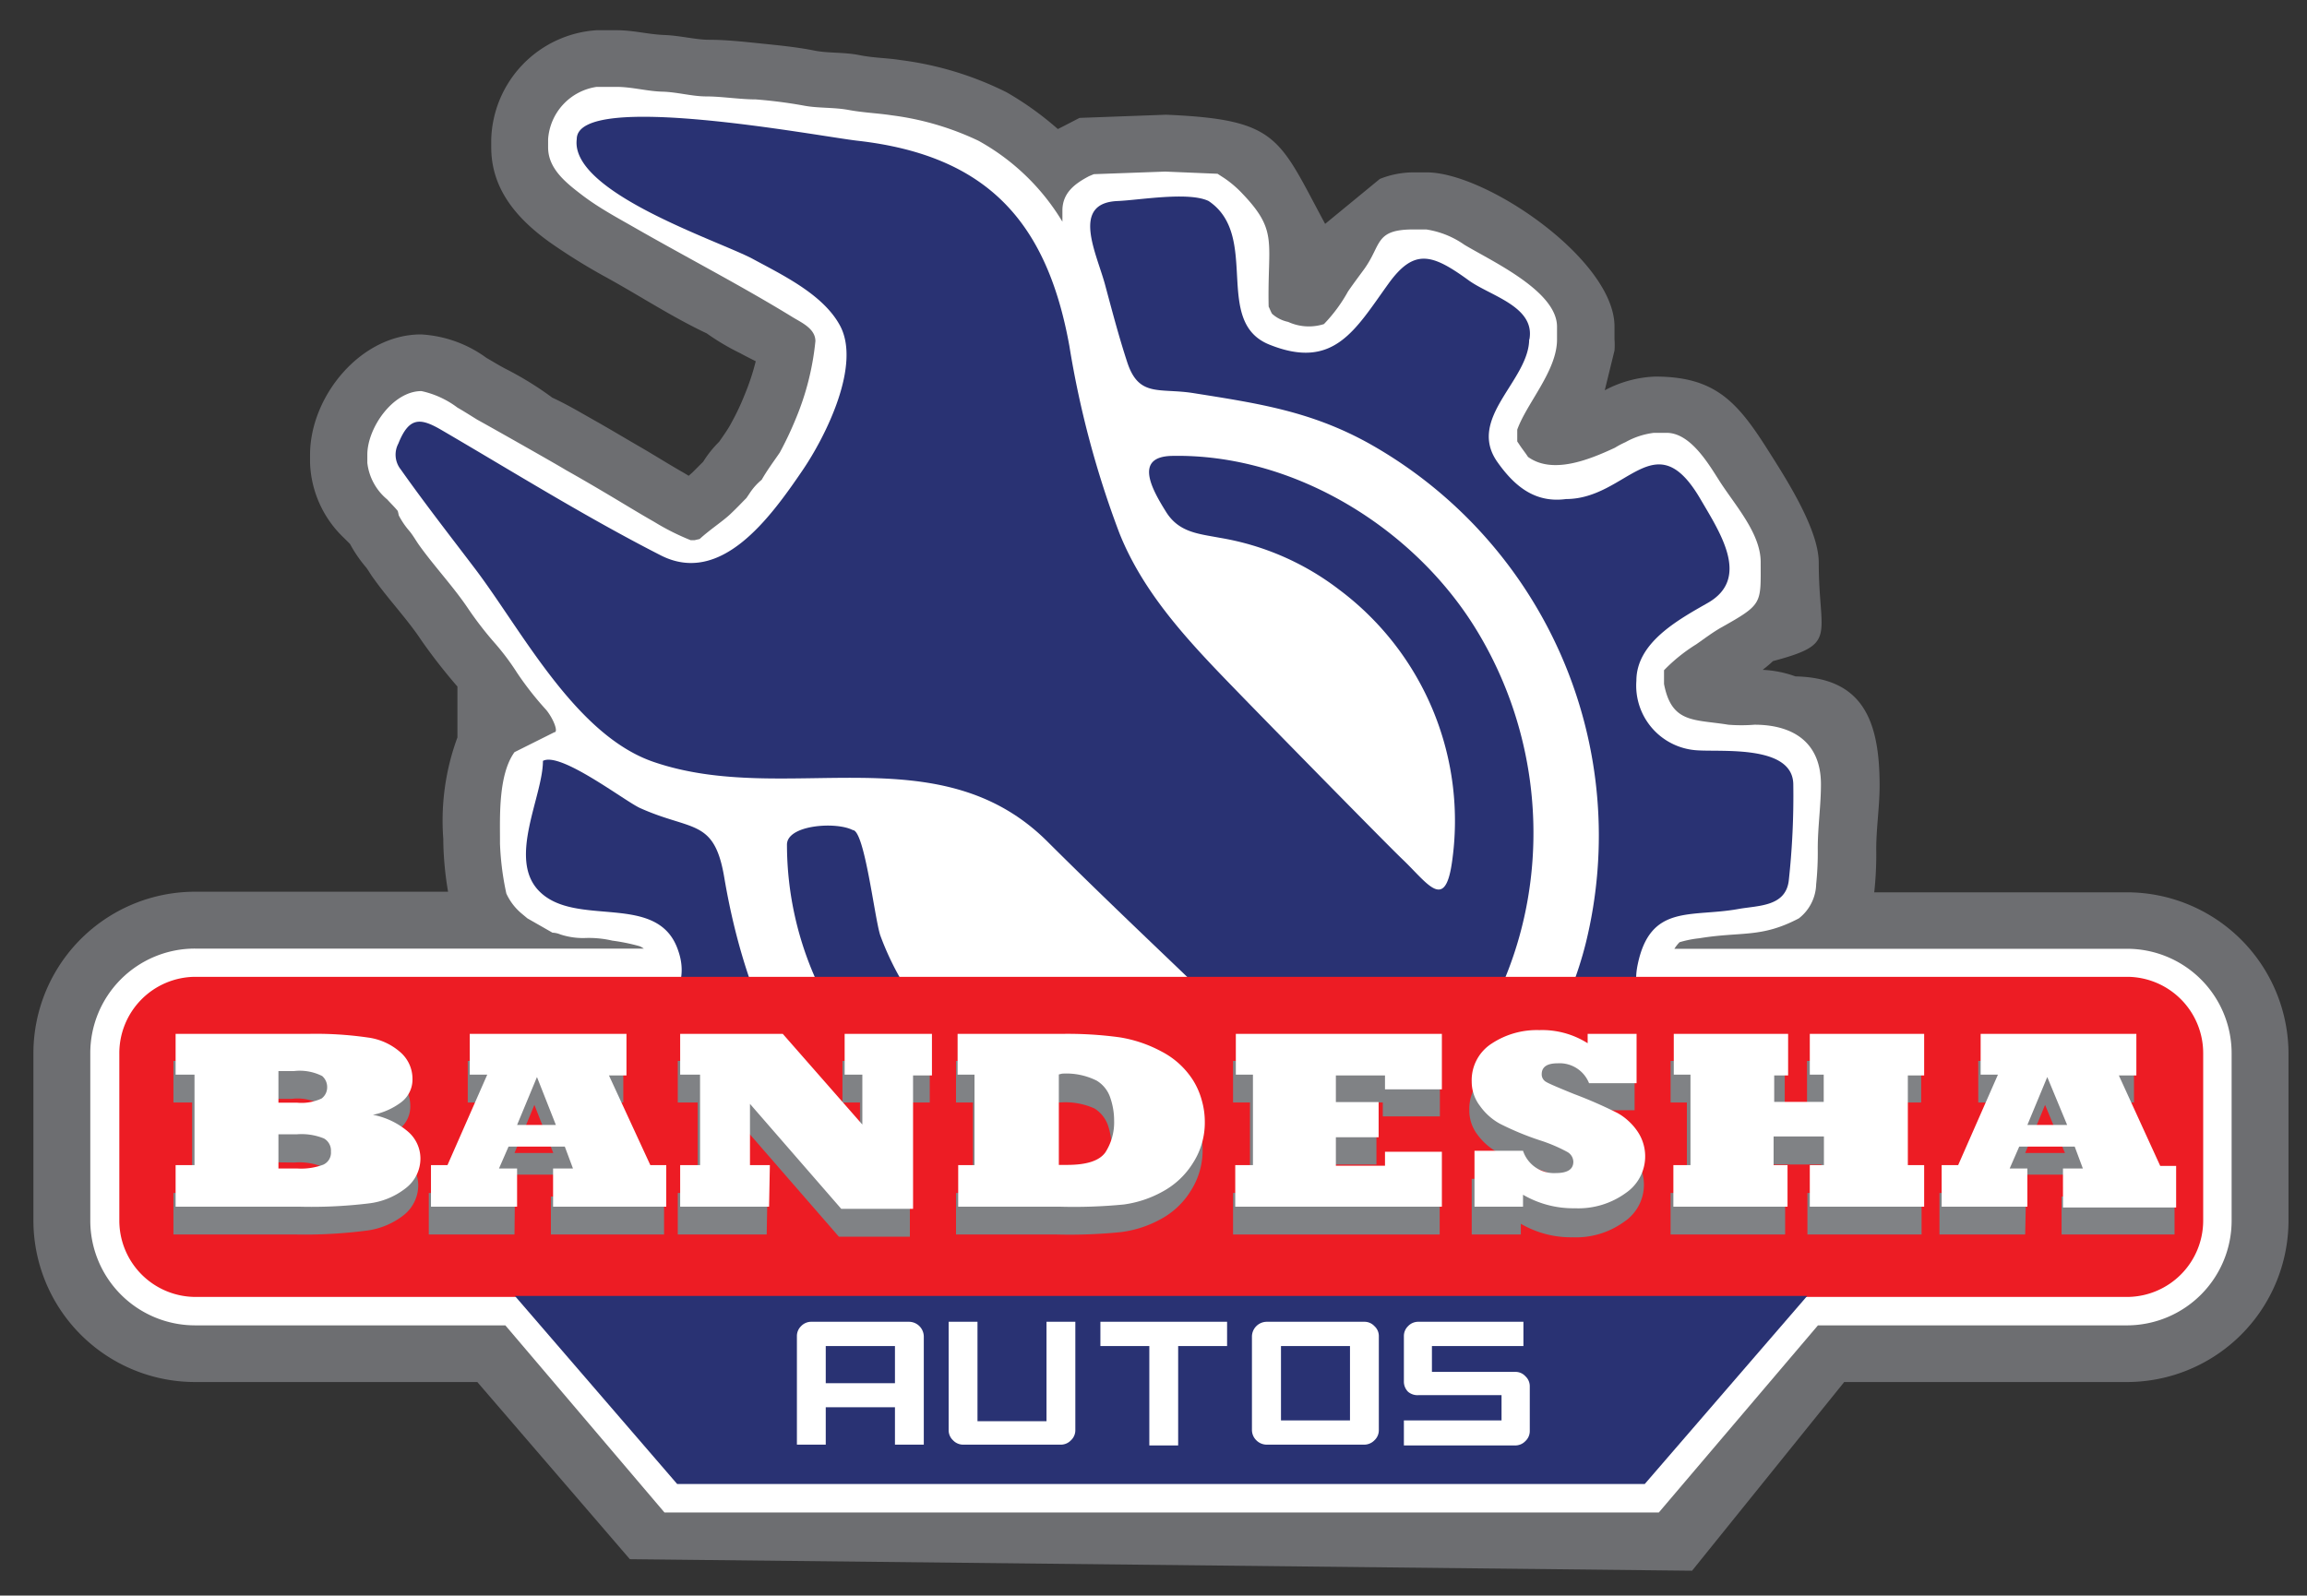 <svg id="Layer_3" data-name="Layer 3" xmlns="http://www.w3.org/2000/svg" viewBox="0 0 116 80.25"><rect x="0" y="0" width="116" height="80.25" fill="#333333" stroke="none"/><defs><style>.cls-1{fill:#6d6e71;}.cls-1,.cls-2,.cls-3,.cls-4{fill-rule:evenodd;}.cls-2,.cls-7{fill:#fff;}.cls-3,.cls-5{fill:#293273;}.cls-4{fill:#ed1c24;}.cls-6{fill:#808285;}</style></defs><title>logosvg</title><path class="cls-1" d="M27.77,20c.74.34,1.44.76,2.15,1.16s1.51.88,2.27,1.32,1.45.88,2.19,1.3l.25.15.19-.17.54-.54a5.43,5.43,0,0,1,.8-1c.22-.32.45-.63.64-1a12,12,0,0,0,.64-1.36A11.83,11.83,0,0,0,38,18.17c-.25-.13-.52-.26-.77-.4a11.89,11.89,0,0,1-1.69-1c-1.77-.84-3.25-1.82-5-2.79a30.2,30.2,0,0,1-2.92-1.81C26,11,24.7,9.52,24.7,7.41V7A5.67,5.67,0,0,1,30,1.52h1c.85,0,1.6.21,2.4.24S35,2,35.63,2c.89,0,1.77.1,2.65.19s1.81.18,2.7.36c.66.13,1.47.07,2.22.22s1.38.14,2.07.25a16.54,16.54,0,0,1,5.34,1.62,15.75,15.75,0,0,1,2.58,1.85l.24-.12.85-.44,4.35-.16c5.68.24,5.66,1.16,8,5.49L69.38,9a4.54,4.54,0,0,1,1.72-.33h.64c3,0,9.44,4.41,9.44,7.75v.65a3.6,3.6,0,0,1,0,.56l-.49,2a5.83,5.83,0,0,1,2.53-.69c3,0,4.12,1.24,5.67,3.69.94,1.48,2.56,4,2.56,5.67,0,3.76,1,4.07-2.3,4.95-.17.16-.34.3-.52.44a5.63,5.63,0,0,1,1.65.33c3.34.07,4.23,2.15,4.23,5.48,0,1.08-.17,2.15-.17,3.22a17.35,17.35,0,0,1-.1,2.16H107A8.13,8.13,0,0,1,115.07,53V61.4A8.13,8.13,0,0,1,107,69.51H92.73L85.08,79l-53.41-.58L24,69.51H9.8A8.13,8.13,0,0,1,1.68,61.4V53A8.13,8.13,0,0,1,9.8,44.85H22.53a16.68,16.68,0,0,1-.24-2.49V42.2A12.1,12.1,0,0,1,23,37.09V34.53a28.19,28.19,0,0,1-1.79-2.29c-.72-1.09-1.66-2.07-2.42-3.14-.14-.18-.25-.39-.38-.56a6.68,6.68,0,0,1-.81-1.18l-.3-.3a5.46,5.46,0,0,1-1.71-3.78v-.41c0-2.92,2.53-6.05,5.58-6.05A6.15,6.15,0,0,1,24.46,18c.33.19.65.39,1,.57A16.42,16.42,0,0,1,27.77,20"/><path class="cls-2" d="M91.41,66.66l-8,9.41h-50l-8-9.41H9.8A5.27,5.27,0,0,1,4.54,61.4V53A5.26,5.26,0,0,1,9.8,47.71H32.37a1,1,0,0,0-.21-.12,9.77,9.77,0,0,0-1.37-.28,5.22,5.22,0,0,0-1.42-.13A3.7,3.7,0,0,1,28.18,47a1.11,1.11,0,0,0-.4-.09l-1.26-.72-.3-.25a2.85,2.85,0,0,1-.76-1,14.23,14.23,0,0,1-.32-2.51V42.2c0-1.15-.08-3.25.73-4.37l2-1c.23,0-.06-.71-.41-1.13A15.77,15.77,0,0,1,26,33.84a12.41,12.41,0,0,0-1.16-1.54,17.73,17.73,0,0,1-1.26-1.63c-.75-1.13-1.7-2.13-2.49-3.23-.18-.25-.33-.53-.52-.75a4,4,0,0,1-.52-.77A2.53,2.53,0,0,0,20,25.7c-.15-.19-.37-.4-.53-.58a2.8,2.8,0,0,1-1-1.84v-.41c0-1.34,1.28-3.2,2.72-3.2A4.62,4.62,0,0,1,23,20.5c.35.2.69.42,1,.61.62.34,4,2.25,4.45,2.53.75.42,1.5.86,2.24,1.3s1.47.89,2.21,1.31a12,12,0,0,0,1.83.92l.19,0,.26-.06c.51-.47,1.16-.89,1.54-1.25s.54-.54.81-.81l.15-.22a3,3,0,0,1,.62-.7c.27-.48.66-1,.91-1.37a17.39,17.39,0,0,0,.8-1.69A13.58,13.58,0,0,0,41,17.16c0-.63-.69-.93-1.15-1.21-2.52-1.55-5.32-3-7.92-4.49-.89-.51-1.81-1-2.65-1.64s-1.72-1.34-1.72-2.41V7A2.86,2.86,0,0,1,30,4.37h1c.77,0,1.54.22,2.3.24s1.49.24,2.23.24S37.22,5,38,5a24,24,0,0,1,2.41.31c.72.14,1.5.08,2.26.22s1.45.16,2.17.27a14.35,14.35,0,0,1,4.36,1.28,11.3,11.3,0,0,1,4.22,4.07s0,0,0-.07v-.49c0-.9.64-1.36,1.34-1.73L55,8.76l3.59-.13,2.63.11.34.22a5.46,5.46,0,0,1,.93.8c1.8,1.89,1.23,2.42,1.3,5.66.06.12.1.24.17.36a1.73,1.73,0,0,0,.81.41,2.5,2.5,0,0,0,1.8.11,7.74,7.74,0,0,0,1.21-1.64c.26-.38.54-.75.81-1.12.89-1.23.52-2,2.48-2h.64a4.5,4.5,0,0,1,1.92.77c1.4.84,4.66,2.33,4.66,4.12v.65c0,1.57-1.52,3.19-2,4.53v.59a1.25,1.25,0,0,0,.08.12c.15.24.32.44.46.66,1.23.89,3.06.15,4.37-.46a4.52,4.52,0,0,1,.53-.28,3.89,3.89,0,0,1,1.43-.47h.64c1.17,0,2.06,1.48,2.62,2.36.78,1.24,2.11,2.67,2.11,4.14,0,2.11.12,2.11-2,3.3-.42.24-.83.55-1.23.83a8.44,8.44,0,0,0-1.63,1.31v.69c.38,2,1.52,1.77,3.23,2.05a8.28,8.28,0,0,0,1.32,0c1.87,0,3.34.83,3.34,3,0,1.08-.16,2.14-.16,3.22a15.49,15.49,0,0,1-.08,1.8,2.25,2.25,0,0,1-.87,1.72c-1.9,1-2.87.65-5,1a5.5,5.5,0,0,0-1,.2,2.1,2.1,0,0,0-.26.33H107A5.26,5.26,0,0,1,112.21,53V61.4A5.27,5.27,0,0,1,107,66.66Z"/><path class="cls-3" d="M29,7c-.34,2.66,7.05,5.08,8.81,6,1.49.81,3.52,1.77,4.39,3.31,1.16,2-.71,5.68-1.85,7.35-1.64,2.41-4.11,5.81-7.13,4.27-3.76-1.92-7.37-4.17-11-6.29-1.06-.62-1.64-.71-2.19.67a1.19,1.19,0,0,0,.12,1.3c1.2,1.7,2.48,3.34,3.74,5,2.37,3.13,5.06,8.39,9,9.72,6.63,2.26,14.29-1.48,19.78,4,3.34,3.33,6.78,6.54,10.17,9.83.21.21,2.78,2.51,2.54,2.73-1.07.93-3.14,1.22-4.58,1.62-4,1.11-9-.72-12.11-3.28a14.29,14.29,0,0,1-4.43-6.19c-.29-.89-.79-5.29-1.38-5.29-.85-.44-3.31-.26-3.31.73a16.63,16.63,0,0,0,1.6,7.1,19.22,19.22,0,0,0,25.14,9.22c10.55-4.66,13.68-17.54,8-27-3.14-5.24-9.27-9-15.4-8.87-1.9.05-1,1.67-.25,2.86.65,1,1.63,1.06,2.68,1.26a13.48,13.48,0,0,1,6,2.61A14.52,14.52,0,0,1,73,43.42c-.36,2.42-1.22,1-2.49-.21-.8-.76-7.34-7.44-8.17-8.3C60,32.5,57.55,30,56.28,26.8a48.29,48.29,0,0,1-2.51-9.4c-1.13-6.25-4.14-9.58-10.64-10.32C41.17,6.86,29,4.53,29,7"/><path class="cls-3" d="M76.9,17.08c.31-1.68-2-2.2-3.08-3-1.82-1.32-2.72-1.59-4,.18-1.68,2.33-2.75,4.38-6,3.07-2.85-1.15-.44-5.47-3.05-7.22-1-.48-3.45-.05-4.56,0-2.4.09-1.06,2.65-.64,4.23.35,1.3.69,2.6,1.11,3.88.59,1.8,1.63,1.27,3.38,1.56,3.2.51,5.85.9,8.77,2.52A22.61,22.61,0,0,1,79.73,47.46c-1.57,6.25-6.38,11.37-12.42,14.32C60.8,65,53.69,64.13,47.42,61c-6.77-3.39-9.84-10-11-16.85-.5-3-1.62-2.33-4.24-3.51-.77-.35-4-2.85-4.88-2.37,0,1.78-1.78,4.92-.2,6.54,1.85,1.9,6,0,7,3,1.41,4-6.18,5.4-4.36,8.09,1,1.43,1.73,4.08,3.72,4.15a6.35,6.35,0,0,0,2.87-1,3.54,3.54,0,0,1,3.22-.37c2.94,1.29,2,3.36,1.31,5.43-.24.77-1.85,2.7-1,3.59.59.62,3.39,2.55,4.27,2.55.54,0,.78.74,1.38.39A4.53,4.53,0,0,0,46.94,69c.8-1.1,1.89-3.37,3.55-3.37a3.41,3.41,0,0,1,3.83,3.29c.11,2.75,0,4.6,3.25,4.6,1.12,0,3.51.32,4.19-.63s.32-2.08.46-3c.12-.74.15-1.5.34-2.22.24-.87,1.29-1,1.53-1.68,4.34-2.2,4.47,4.88,7.81,4.51,1.25,0,7-3.7,4.43-5.07-.72-1.79-2.47-4-.4-6,2.73-2.54,3.5.25,5.67.25.71,0,2,.94,3-.17s2.51-3.25,2.51-4.62c0-2.93-5.53-2.57-4.77-6.35.63-3.1,2.68-2.39,5.06-2.82,1-.18,2.37-.11,2.54-1.41a39.12,39.12,0,0,0,.23-4.84c0-2-3.52-1.65-4.79-1.73a3.26,3.26,0,0,1-3.1-3.5c0-1.91,2.07-3.05,3.58-3.91,2.17-1.23.64-3.52-.36-5.23-2.29-3.92-3.68,0-6.76,0-1.56.21-2.59-.65-3.44-1.85-1.58-2.22,1.59-4.1,1.59-6.2"/><path class="cls-4" d="M9.8,49.13H107A3.84,3.84,0,0,1,110.78,53V61.4A3.84,3.84,0,0,1,107,65.23H9.8A3.84,3.84,0,0,1,6,61.4V53A3.84,3.84,0,0,1,9.8,49.13"/><polygon class="cls-5" points="80.8 65.18 80.78 65.18 35.98 65.18 35.95 65.18 25.89 65.18 34.05 74.64 35.95 74.64 35.98 74.64 80.78 74.64 80.8 74.64 82.7 74.64 90.87 65.18 80.8 65.18"/><path class="cls-6" d="M14.88,62.09H8.72V60h.94V55.45H8.72V53.36h6.65a19.55,19.55,0,0,1,3,.18,3.12,3.12,0,0,1,1.66.75,1.77,1.77,0,0,1,.6,1.33,1.43,1.43,0,0,1-.57,1.18,3.39,3.39,0,0,1-1.43.62,3.86,3.86,0,0,1,1.77.86,1.77,1.77,0,0,1,.63,1.32,1.92,1.92,0,0,1-.71,1.5,3.81,3.81,0,0,1-1.93.8A24.16,24.16,0,0,1,14.88,62.09Zm-1-6.82v1.6h.94a2.39,2.39,0,0,0,1.24-.22.73.73,0,0,0,0-1.13,2.36,2.36,0,0,0-1.41-.25Zm0,3.19v1.72h1A3.41,3.41,0,0,0,16.13,60a.68.68,0,0,0,.39-.67.72.72,0,0,0-.35-.66,3,3,0,0,0-1.36-.2Z"/><path class="cls-6" d="M25.87,62.09H21.56V60h.83l2-4.55h-.87V53.36h7.82v2.09h-.87L32.59,60h.8v2.09H27.7V60.18h1l-.42-1.1H25.46L25,60.18h.89Zm1-6.52-1,2.42h1.95Z"/><path class="cls-6" d="M38.55,62.09H34.08V60h1V55.45h-1V53.36h5.16l4,4.56V55.45h-.88V53.36h4.39v2.09h-1V62.2H42.18l-4.59-5.28V60h1Z"/><path class="cls-6" d="M53.13,62.09H48.07V60h.85V55.45h-.85V53.36h5.21a20.67,20.67,0,0,1,2.91.17,6.68,6.68,0,0,1,2.14.72,4.27,4.27,0,0,1,1.57,1.5,4,4,0,0,1,.43,1,4.2,4.2,0,0,1,.14,1.08,3.79,3.79,0,0,1-.6,2.07,4,4,0,0,1-1.51,1.42,5.6,5.6,0,0,1-2,.65A25.53,25.53,0,0,1,53.13,62.09Zm0-6.64V60h.4a2.3,2.3,0,0,0,1.94-.63,2.79,2.79,0,0,0,.43-1.6,3.72,3.72,0,0,0-.18-1.14,1.64,1.64,0,0,0-.69-.88,3.6,3.6,0,0,0-1.74-.3Z"/><path class="cls-6" d="M72.39,62.09H62V60h.85V55.45H62V53.36h10.4v2.79H69.53v-.7H67.06v1.34h2.15v1.78H67.06V60h2.47v-.7h2.86Z"/><path class="cls-6" d="M76.47,62.09H74v-2.8h2.45a1.63,1.63,0,0,0,1.65,1.14c.59,0,.88-.18.88-.56a.57.57,0,0,0-.3-.49,8.32,8.32,0,0,0-1.39-.59,13.24,13.24,0,0,1-2-.84,3.1,3.1,0,0,1-1-.88,2,2,0,0,1-.41-1.24,2.19,2.19,0,0,1,1-1.9,4.1,4.1,0,0,1,2.41-.69,4.28,4.28,0,0,1,2.43.66v-.54h2.47v2.48H79.79a1.6,1.6,0,0,0-1.58-1c-.53,0-.8.19-.8.55a.41.41,0,0,0,.23.39,10.48,10.48,0,0,0,1.42.61,22.93,22.93,0,0,1,2.14.94,2.74,2.74,0,0,1,.56.41,2.84,2.84,0,0,1,.47.53,2.24,2.24,0,0,1-.58,3.19,4.11,4.11,0,0,1-2.57.77,5,5,0,0,1-2.61-.68Z"/><path class="cls-6" d="M89.76,62.09H84V60h.82V55.45H84V53.36h5.74v2.09h-.69v1.33h2.52V55.45h-.71V53.36h5.74v2.09H95.8V60h.82v2.09H90.88V60h.71V58.57H89.07V60h.69Z"/><path class="cls-6" d="M101.83,62.09H97.52V60h.83l2-4.55h-.88V53.36h7.83v2.09h-.88L108.55,60h.79v2.09h-5.68V60.18h1l-.42-1.1h-2.78l-.48,1.1h.89Zm1-6.52-1,2.42h2Z"/><path class="cls-7" d="M101.94,60.69H97.63V58.6h.83l2-4.55h-.87V52h7.83v2.09h-.88l2.08,4.55h.8v2.09h-5.69V58.77h1l-.41-1.1h-2.79l-.48,1.1h.89Zm1-6.52-1,2.41h2ZM89.88,60.69H84.14V58.6H85V54.05h-.84V52h5.75v2.09h-.7v1.33H91.7V54.05H91V52h5.75v2.09h-.82V58.6h.82v2.09H91V58.6h.71V57.16H89.18V58.6h.7Zm-13.3,0H74.14V57.88h2.44A1.64,1.64,0,0,0,78.23,59c.59,0,.88-.19.88-.57a.58.58,0,0,0-.3-.49,7.94,7.94,0,0,0-1.39-.59,14.4,14.4,0,0,1-2-.83,3,3,0,0,1-1-.89,2,2,0,0,1-.42-1.23,2.19,2.19,0,0,1,1-1.91,4.12,4.12,0,0,1,2.4-.68,4.28,4.28,0,0,1,2.43.66V52h2.46v2.48H79.9a1.59,1.59,0,0,0-1.58-1c-.53,0-.8.18-.8.55a.43.43,0,0,0,.23.39c.15.09.62.29,1.41.61a22.28,22.28,0,0,1,2.15.94,2.66,2.66,0,0,1,.56.4,2.88,2.88,0,0,1,.47.54A2.23,2.23,0,0,1,81.75,60a4.06,4.06,0,0,1-2.56.77,5,5,0,0,1-2.61-.68Zm-4.08,0H62.11V58.6H63V54.05h-.86V52H72.5v2.79H69.64v-.7H67.17v1.34h2.15v1.77H67.17v1.43h2.47v-.7H72.5Zm-19.26,0H48.18V58.6H49V54.05h-.85V52h5.21a19.4,19.4,0,0,1,2.92.17,6.63,6.63,0,0,1,2.13.72A4.12,4.12,0,0,1,60,54.35a3.76,3.76,0,0,1,.43,1,3.91,3.91,0,0,1,.15,1.08,3.74,3.74,0,0,1-.6,2.07,4.08,4.08,0,0,1-1.52,1.43,5.55,5.55,0,0,1-1.95.65A25.82,25.82,0,0,1,53.24,60.69Zm0-6.65v4.55h.41c1,0,1.63-.21,1.93-.63a2.79,2.79,0,0,0,.44-1.6,3.5,3.5,0,0,0-.19-1.14,1.58,1.58,0,0,0-.69-.87A3.41,3.41,0,0,0,53.4,54ZM38.67,60.69H34.2V58.6h1V54.05h-1V52h5.16l4,4.56V54.05h-.89V52h4.39v2.09h-.95V60.8H42.3l-4.59-5.28V58.6h1ZM26,60.69H21.67V58.6h.83l2-4.55h-.88V52H31.5v2.09h-.88L32.7,58.6h.8v2.09H27.81V58.77h1l-.41-1.1H25.57l-.48,1.1H26Zm1-6.52-1,2.41h1.95ZM15,60.69H8.83V58.6h.95V54.05H8.83V52h6.65a18.21,18.21,0,0,1,3,.18,3.09,3.09,0,0,1,1.66.75,1.77,1.77,0,0,1,.6,1.33,1.43,1.43,0,0,1-.57,1.18,3.48,3.48,0,0,1-1.42.63,3.81,3.81,0,0,1,1.77.85,1.79,1.79,0,0,1,.62,1.32,1.88,1.88,0,0,1-.7,1.49,3.71,3.71,0,0,1-1.93.8A23.94,23.94,0,0,1,15,60.69Zm-1-6.82v1.59h.93a2.39,2.39,0,0,0,1.24-.21.7.7,0,0,0,.28-.58.73.73,0,0,0-.25-.55,2.5,2.5,0,0,0-1.42-.25Zm0,3.18v1.72h.94a3.19,3.19,0,0,0,1.31-.19.66.66,0,0,0,.39-.66.7.7,0,0,0-.35-.66,3,3,0,0,0-1.36-.21Z"/><path class="cls-7" d="M71.32,66.48H76.6V67.7H72V69h4.19a.67.67,0,0,1,.51.22.68.68,0,0,1,.22.51v2.23a.69.69,0,0,1-.22.52.7.7,0,0,1-.51.22H70.59V71.44H75.5V70.17H71.32A.73.73,0,0,1,70.8,70a.72.72,0,0,1-.21-.52V67.21a.69.69,0,0,1,.21-.51.7.7,0,0,1,.52-.22M67.88,67.7H64.41v3.74h3.47Zm.72-1.22a.68.68,0,0,1,.51.22.67.67,0,0,1,.22.51v4.71a.69.69,0,0,1-.22.52.72.72,0,0,1-.51.22H63.69a.74.74,0,0,1-.52-.22.73.73,0,0,1-.22-.52V67.21a.75.75,0,0,1,.74-.73Zm-6.9,0V67.7H59.24v5H57.79v-5H55.33V66.48Zm-9.08,0h1.45v5.44a.69.69,0,0,1-.22.52.7.7,0,0,1-.51.22H48.43a.7.7,0,0,1-.51-.22.69.69,0,0,1-.22-.52V66.48h1.45v5h3.47ZM45,69.57V67.7H41.52v1.87ZM40.8,66.48h4.91a.75.75,0,0,1,.74.73v5.45H45V70.78H41.52v1.88H40.07V67.21a.69.69,0,0,1,.21-.51A.7.7,0,0,1,40.8,66.48Z"/></svg>